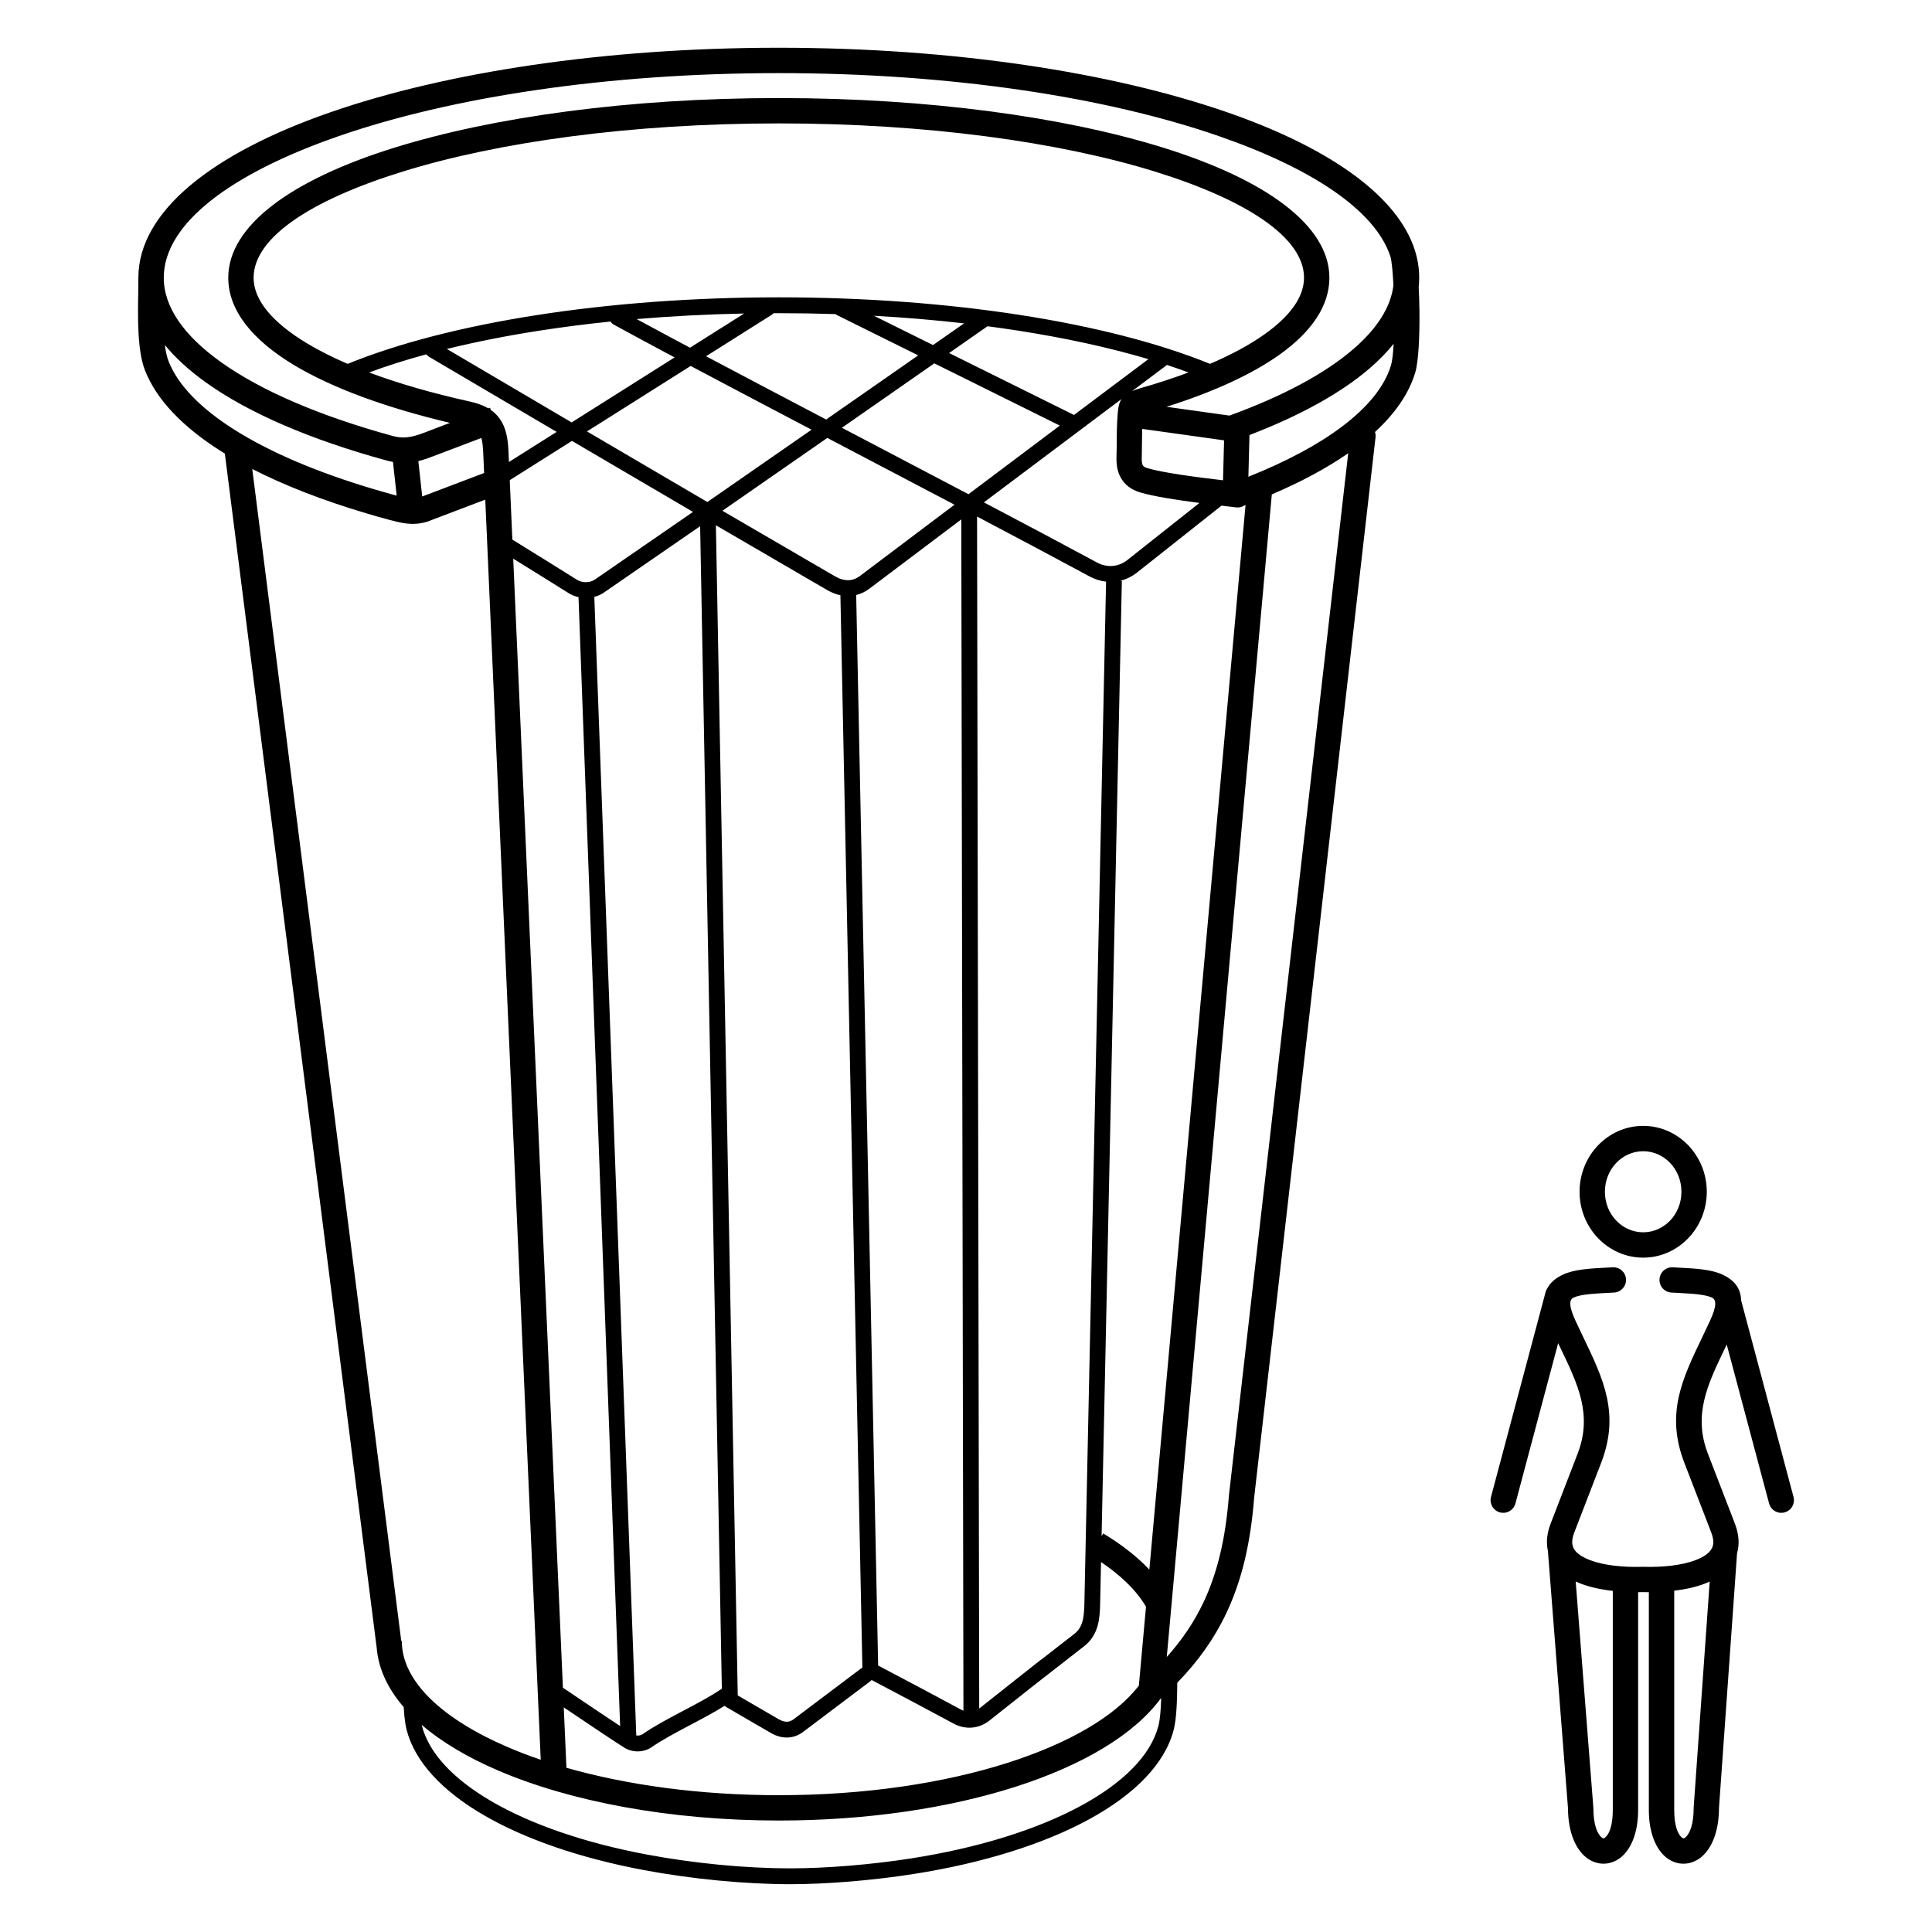 <?xml version="1.0" encoding="UTF-8"?>
<!-- Uploaded to: SVG Find, www.svgrepo.com, Generator: SVG Find Mixer Tools -->
<svg fill="#000000" width="800px" height="800px" version="1.1" viewBox="144 144 512 512" xmlns="http://www.w3.org/2000/svg">
 <path d="m469.81 254.14c14.055-5.113 25.293-11.102 32.895-17.676 6.203-5.363 9.895-11.059 10.57-16.902-0.176-3.512-0.449-6.352-0.785-7.519-0.023-0.074-0.051-0.152-0.074-0.227-0.012-0.031-0.023-0.062-0.039-0.094l0.008-0.004c-4.125-12.051-20.723-23.109-45.449-31.672-29.754-10.301-70.953-16.668-116.54-16.668s-86.789 6.371-116.54 16.668c-28.703 9.934-46.457 23.238-46.457 37.559 0 7.812 5.426 15.398 15.105 22.32 10.684 7.644 26.336 14.344 45.539 19.609 3.598 0.984 6.188-0.016 9.531-1.309l1.184-0.457 4.488-1.703c-17.129-4.059-31.312-9.293-41.344-15.328-11.125-6.695-17.41-14.547-17.41-23.133 0-13.863 16.863-26.031 44.125-34.496 26.109-8.105 62.098-13.121 101.78-13.121 39.68 0 75.668 5.012 101.78 13.121 27.262 8.465 44.125 20.633 44.125 34.496 0 7.469-4.746 14.375-13.305 20.449-7.293 5.176-17.465 9.828-29.859 13.75l16.68 2.332zm83.797 232.25c0.109-0.422 0.297-0.801 0.539-1.133 0.832-1.508 2.238-2.621 4.074-3.477 2.996-1.391 7.031-1.605 11.508-1.844 0.461-0.023 0.922-0.051 1.652-0.09 1.848-0.102 3.43 1.312 3.531 3.16 0.102 1.848-1.312 3.43-3.16 3.531-0.391 0.023-1.043 0.059-1.68 0.09-3.785 0.203-7.195 0.383-9.043 1.242-1.191 0.555-1.336 2.191 0.539 6.234 0.891 1.914 1.449 3.078 1.996 4.219 5.363 11.152 9.777 20.336 4.762 33.34l-7.129 18.477c-0.395 1.02-0.566 1.902-0.543 2.656 0.008 0.262 0.043 0.516 0.102 0.758 0.016 0.051 0.031 0.105 0.043 0.16 0.164 0.559 0.469 1.059 0.883 1.508 0.816 0.879 2.055 1.605 3.586 2.195 3.703 1.43 8.805 1.953 13.992 1.809h0.184c5.191 0.145 10.293-0.379 13.992-1.809 1.531-0.59 2.769-1.32 3.586-2.195 0.629-0.68 1-1.48 1.027-2.422 0.02-0.754-0.152-1.637-0.543-2.656l-7.129-18.477c-5.016-13.004-0.602-22.184 4.762-33.34 0.547-1.141 1.109-2.305 1.996-4.219 1.879-4.043 1.734-5.68 0.539-6.234-1.848-0.859-5.258-1.039-9.043-1.242-0.637-0.035-1.289-0.07-1.68-0.09-1.848-0.102-3.262-1.68-3.16-3.531 0.102-1.848 1.68-3.262 3.531-3.16 0.73 0.043 1.191 0.066 1.652 0.09 4.477 0.238 8.516 0.453 11.508 1.844 2.992 1.391 4.836 3.477 4.938 6.824l13.887 52.102c0.473 1.789-0.598 3.621-2.387 4.094-1.789 0.473-3.621-0.598-4.094-2.387l-11.223-42.098-0.43 0.898c-4.676 9.727-8.527 17.734-4.551 28.039l7.129 18.477c0.723 1.879 1.035 3.629 0.992 5.254-0.027 0.926-0.16 1.797-0.398 2.621l-4.793 67.562c-0.012 6.613-2.172 11.047-4.91 13.148-1.352 1.039-2.875 1.566-4.441 1.582-1.578 0.016-3.109-0.492-4.469-1.523-2.684-2.035-4.766-6.316-4.766-12.723v-57.707c-0.535 0-1.074-0.008-1.613-0.023-0.41 0.012-0.82 0.02-1.227 0.02v57.707c0 6.41-2.082 10.691-4.766 12.723-1.359 1.031-2.891 1.535-4.469 1.523-1.566-0.016-3.086-0.543-4.441-1.582-2.734-2.102-4.894-6.523-4.91-13.117l-5.324-68.168c-0.145-0.652-0.23-1.332-0.25-2.043-0.047-1.629 0.266-3.379 0.992-5.254l7.129-18.477c3.977-10.305 0.125-18.312-4.551-28.039l-0.605-1.258-11.316 42.457c-0.473 1.789-2.305 2.859-4.094 2.387-1.789-0.473-2.859-2.305-2.387-4.094l14.477-54.316zm17.801 137.25v-58.039c-3.125-0.348-6.055-0.98-8.555-1.945-0.438-0.168-0.863-0.348-1.277-0.539l4.652 59.555c0.02 0.141 0.027 0.285 0.027 0.43 0 4.324 0.996 6.906 2.262 7.879 0.188 0.145 0.332 0.215 0.426 0.215 0.082 0 0.211-0.059 0.375-0.184 1.176-0.891 2.09-3.301 2.09-7.371zm16.277-58.082v58.082c0 4.07 0.914 6.481 2.09 7.371 0.164 0.125 0.289 0.184 0.375 0.184 0.094 0 0.238-0.074 0.426-0.215 1.266-0.973 2.262-3.555 2.262-7.879 0-0.145 0.008-0.285 0.027-0.422l4.223-59.543c-0.398 0.184-0.809 0.355-1.23 0.52-2.398 0.926-5.191 1.543-8.168 1.902zm-8.227-123.19c4.676 0 8.902 1.973 11.961 5.168 3.027 3.16 4.898 7.508 4.898 12.293s-1.871 9.133-4.898 12.293c-3.055 3.191-7.285 5.168-11.961 5.168s-8.902-1.973-11.961-5.168c-3.027-3.16-4.898-7.508-4.898-12.293s1.871-9.133 4.898-12.293c3.055-3.191 7.285-5.168 11.961-5.168zm7.133 9.812c-1.828-1.91-4.352-3.094-7.133-3.094s-5.301 1.184-7.133 3.094c-1.859 1.941-3.008 4.644-3.008 7.648s1.148 5.707 3.008 7.648c1.828 1.91 4.352 3.094 7.133 3.094s5.301-1.184 7.133-3.094c1.859-1.941 3.008-4.644 3.008-7.648s-1.148-5.707-3.008-7.648zm-285.09-150 11.121 301.74c0.133 0.02 0.27 0.027 0.41 0.023 0.457-0.008 0.906-0.133 1.262-0.375 3.203-2.199 6.977-4.188 10.746-6.176 3.629-1.914 7.262-3.828 10.258-5.867l-5.754-308.07c-8.535 5.902-17.047 11.773-25.52 17.594-0.766 0.523-1.621 0.902-2.519 1.137zm6.84 299.25-11.027-299.18c-0.93-0.207-1.82-0.562-2.625-1.066-5.379-3.375-9.859-6.144-13.613-8.469l-1.066-0.66 13.168 299.21c1.371 0.918 3.219 2.16 5.148 3.461 3.402 2.289 7.094 4.777 10.012 6.695zm25.379-318.23 5.793 310.11c1.648 0.961 3.297 1.918 4.945 2.875 1.988 1.156 3.977 2.309 5.969 3.465 0.73 0.422 1.461 0.648 2.141 0.629 0.586-0.016 1.184-0.227 1.762-0.664 2.965-2.238 5.926-4.473 8.887-6.703l8.883-6.684c0.141-0.105 0.289-0.188 0.441-0.254l-5.824-284.23c-1.199-0.25-2.379-0.719-3.519-1.379-9.797-5.68-19.625-11.402-29.48-17.16zm37.18 18.484 5.816 283.7c4.484 2.359 8.387 4.422 11.352 5.996 3.644 1.938 7.207 3.844 10.656 5.707 0.195 0.105 0.395 0.199 0.598 0.273l-0.57-315.71c-7.965 5.992-16.047 12.086-24.301 18.32-1.133 0.855-2.324 1.418-3.547 1.715zm32.598 295.1c0.039-0.027 0.078-0.059 0.117-0.09l12.387-9.809 0.133-0.102 3.606-2.856c0.109-0.086 0.223-0.16 0.344-0.219l8.648-6.738c1.113-0.867 1.738-1.941 2.098-3.168 0.41-1.402 0.504-3.066 0.543-4.852l5.746-270.81c-1.484-0.16-2.965-0.617-4.367-1.375-8.406-4.547-18.68-9.996-29.82-15.871l0.57 315.89zm15.078-6.606-12.371 9.797c-1.387 1.098-2.977 1.719-4.609 1.855-1.637 0.137-3.312-0.211-4.863-1.047-2.891-1.562-6.508-3.496-10.637-5.688-4.047-2.148-7.707-4.082-11.113-5.879-0.105 0.133-0.23 0.254-0.375 0.359l-8.867 6.684c-2.961 2.231-5.922 4.465-8.887 6.703-1.305 0.984-2.723 1.461-4.176 1.5-1.492 0.043-2.969-0.383-4.356-1.188-1.988-1.152-3.981-2.309-5.969-3.465l-5.965-3.469c-0.137-0.082-0.266-0.172-0.375-0.277-2.809 1.77-5.918 3.41-9.027 5.047-3.66 1.93-7.32 3.859-10.336 5.93-1.043 0.715-2.309 1.078-3.574 1.098-1.262 0.02-2.543-0.312-3.613-0.984-2.926-1.836-8.5-5.59-13.465-8.934-0.883-0.594-1.742-1.172-2.594-1.746l0.703 16.004c16.074 4.59 35.426 7.269 56.285 7.269 22.789 0 43.773-3.191 60.645-8.578 16.191-5.172 28.488-12.293 34.773-20.461l1.891-20.91c-1.297-2.231-3.055-4.402-5.234-6.5-1.91-1.84-4.148-3.625-6.684-5.336l-0.234 11.07c-0.043 2.102-0.168 4.082-0.707 5.938-0.594 2.031-1.648 3.824-3.539 5.301l-12.73 9.914zm22.176-292.25 0.551 0.012-5.371 253.14 0.426-0.707c4.148 2.504 7.762 5.211 10.754 8.098 0.512 0.492 1.004 0.988 1.477 1.492l25.492-282.13-0.266 0.102c-0.418 0.277-0.902 0.457-1.414 0.523l-0.125 0.047-0.012-0.031c-0.227 0.02-0.461 0.016-0.699-0.012-1.34-0.164-1.949-0.234-2.648-0.316l-1.207-0.141-22.352 17.699c-1.41 1.117-2.977 1.863-4.609 2.234zm18.219-55.219c-1.848-0.684-3.758-1.352-5.738-2-0.074 0.078-0.156 0.148-0.246 0.215l-0.023 0.02-8.922 6.691c0.617-0.266 1.34-0.512 2.188-0.758 4.547-1.305 8.805-2.699 12.742-4.172zm-10.629-3.527c-10.254-3.047-21.992-5.621-34.855-7.609-2.551-0.395-5.148-0.766-7.785-1.113l-0.004 0.004-10.172 7.098 33.094 16.41c6.555-4.918 13.137-9.855 19.723-14.793zm-48.852-9.484c-7.664-0.875-15.648-1.555-23.883-2.012l15.648 7.758 8.238-5.746zm-34.059-2.457c-4.938-0.16-9.957-0.242-15.039-0.242-0.469 0-0.934 0-1.398 0.004-0.137 0.168-0.305 0.312-0.496 0.434l-17.383 10.973c9.73 5.164 20.629 10.895 31.824 16.77 8.145-5.668 16.273-11.336 24.395-17l-21.453-10.637c-0.168-0.082-0.316-0.184-0.449-0.301zm-24.227-0.152c-9.805 0.195-19.332 0.695-28.48 1.473 4.219 2.289 8.98 4.84 14.133 7.586zm-35.391 2.121c-6.477 0.664-12.742 1.469-18.758 2.402-8.773 1.363-17.023 2.996-24.633 4.871 11.016 6.488 22.031 12.973 33.07 19.465l27.285-17.227c-6.133-3.269-11.613-6.215-16.152-8.707-0.355-0.195-0.629-0.477-0.816-0.805zm-48.836 8.684c-5.445 1.484-10.516 3.094-15.168 4.816 7.754 2.906 16.73 5.496 26.691 7.699 1.973 0.438 3.582 1.023 4.902 1.805l0.445-0.168 0.227 0.602c0.945 0.66 1.73 1.441 2.383 2.363 1.57 2.219 2.133 4.938 2.293 8.57l0.125 2.856 12.637-7.977c-11.246-6.613-22.504-13.242-33.762-19.875l-0.102-0.062c-0.277-0.164-0.504-0.379-0.676-0.629zm-20.852 2.539c13.316-5.43 30.512-9.883 50.293-12.953 19.293-2.996 41.023-4.68 63.973-4.68 22.855 0 44.496 1.672 63.734 4.641 19.879 3.07 37.16 7.535 50.535 12.988 5.691-2.441 10.547-5.066 14.449-7.832 6.734-4.777 10.469-9.859 10.469-14.992 0-10.578-15.047-20.539-39.375-28.094-25.48-7.91-60.766-12.805-99.809-12.805s-74.328 4.894-99.809 12.805c-24.328 7.555-39.375 17.516-39.375 28.094 0 6.016 5.109 11.941 14.156 17.387 3.152 1.898 6.754 3.715 10.762 5.438zm205.09 9.316c-12.027 9.02-24.117 18.094-36.469 27.383 11.383 6 21.77 11.508 29.977 15.945 1.336 0.723 2.766 1.023 4.148 0.906 1.375-0.117 2.719-0.641 3.887-1.566l19.109-15.133c-5.641-0.727-11.922-1.672-15.668-2.773-2.519-0.742-4.137-2.094-5.141-3.844-0.938-1.629-1.223-3.445-1.176-5.348 0.047-1.809 0.059-3.242 0.066-4.527v-0.008c0.016-1.957 0.027-3.586 0.125-5.203l0.012-0.195c0.152-2.559 0.258-4.312 1.125-5.637zm-161.43 37.258c1.773 1.102 2.606 1.617 3.484 2.16 3.961 2.449 8.691 5.371 13.645 8.484 0.695 0.434 1.551 0.648 2.414 0.637 0.836-0.012 1.66-0.242 2.32-0.699 8.719-5.988 17.383-11.961 26.008-17.926-10.672-6.242-21.371-12.52-32.082-18.816l-16.484 10.406 0.691 15.75zm47.254-46.023-27.48 17.352c10.602 6.231 21.23 12.465 31.902 18.703 9.242-6.398 18.441-12.785 27.613-19.164-11.375-5.969-22.375-11.758-32.035-16.887zm64.566-0.688c-8.172 5.699-16.336 11.395-24.492 17.07l7.277 3.816c8.906 4.672 17.812 9.34 26.266 13.789 7.992-6.008 16.074-12.078 24.211-18.184zm-28.359 19.762c-9.289 6.465-18.559 12.902-27.801 19.305 9.906 5.785 19.848 11.574 29.844 17.371 1.195 0.691 2.406 1.059 3.562 1.027 1.035-0.027 2.07-0.387 3.062-1.137 8.195-6.188 16.562-12.492 25.043-18.871-7.945-4.18-16.223-8.52-24.504-12.863l-9.211-4.832zm-108.38 6.148 1.027 9.375 16.402-6.227-0.242-5.492c-0.07-1.582-0.211-2.84-0.5-3.789l-10.445 3.965c-0.82 0.312-0.984 0.375-1.133 0.434-1.797 0.695-3.43 1.324-5.113 1.734zm-5.742 9.141-0.98-8.93c-0.598-0.105-1.223-0.246-1.875-0.426-19.98-5.481-36.359-12.52-47.664-20.609-4.406-3.152-8.07-6.481-10.914-9.957 0.215 1.676 0.531 3.168 0.988 4.328 2.504 6.356 8.512 12.461 17.371 18.082 9.461 6 22.043 11.352 37.004 15.797 0.73 0.219 1.543 0.453 2.559 0.742 1.359 0.387 2.387 0.676 3.129 0.879v-0.004l0.379 0.102zm-38.277-7.07 39.488 310.57h0.141c0 10.75 10.777 20.742 28.199 28.211 2.723 1.168 5.602 2.266 8.625 3.297l-14.695-333.94-15.52 5.891-0.133 0.035c-1.883 0.508-3.508 0.59-5.199 0.402-1.512-0.168-2.957-0.543-4.715-1.008l-0.027-0.012c-1.691-0.461-2.719-0.746-3.211-0.887-0.852-0.242-1.711-0.492-2.637-0.77-11.543-3.43-21.75-7.394-30.32-11.785zm33.016 312.69-40.277-316.76c-0.379-0.234-0.754-0.469-1.125-0.703-10.055-6.379-16.973-13.562-20.023-21.312-2.078-5.281-1.922-14.18-1.801-20.844 0.02-1.008 0.035-1.941 0.035-3.75v-0.105c0.078-17.441 19.551-32.891 50.992-43.773 30.457-10.543 72.438-17.062 118.72-17.062s88.266 6.519 118.72 17.062c26.246 9.086 44.145 21.348 49.395 35.297l0.012-0.004c0.09 0.203 0.176 0.461 0.262 0.762 0.875 2.559 1.328 5.168 1.328 7.828 0 0.836-0.043 1.668-0.133 2.496 0.102 1.953 0.168 4.016 0.195 6.074 0.086 6.746-0.23 13.637-1.109 16.559-1.672 5.555-5.312 10.836-10.668 15.758 0.145 0.441 0.199 0.922 0.141 1.418l-32.172 281.06c-0.945 12.047-3.273 21.875-7.336 30.477-3.219 6.82-7.504 12.816-13.027 18.492-0.043 4.066-0.137 9.344-0.957 12.508-2.328 8.984-10.348 17.117-22.422 23.699-11.977 6.527-28.035 11.598-46.5 14.488-5.566 0.871-11.281 1.539-16.742 1.992-5.68 0.469-11.152 0.715-15.969 0.715-5.926 0-12.484-0.344-19.207-0.992-6.602-0.637-13.309-1.574-19.668-2.769-16.914-3.184-31.512-8.246-42.383-14.578-10.934-6.367-18.184-14.078-20.379-22.551-0.273-1.059-0.465-2.332-0.602-3.711-0.074-0.746-0.133-1.535-0.176-2.336-4.141-4.781-6.621-9.969-7.133-15.426zm207.87 13.066-0.188 0.168c-7.035 9.52-20.68 17.648-38.5 23.34-17.543 5.606-39.23 8.922-62.664 8.922-28.961 0-55.246-5.059-74.332-13.238-8.141-3.488-15.012-7.574-20.297-12.117 0.023 0.098 0.047 0.195 0.07 0.285 1.898 7.332 8.457 14.172 18.426 19.977 10.473 6.098 24.613 10.988 41.055 14.086 6.266 1.18 12.84 2.098 19.289 2.723 6.5 0.629 12.922 0.957 18.812 0.957 4.723 0 10.074-0.238 15.625-0.695 5.488-0.453 11.105-1.105 16.445-1.941 17.984-2.812 33.57-7.723 45.137-14.027 11.059-6.031 18.352-13.27 20.375-21.078 0.465-1.785 0.656-4.566 0.746-7.359zm1.473-10.914c4.043-4.504 7.262-9.258 9.754-14.535 3.703-7.84 5.832-16.926 6.711-28.172l0.012-0.133 31.609-276.16c-5.629 3.91-12.434 7.566-20.246 10.906l-27.836 308.09zm-6.516-325.45c-0.031 1.027-0.039 2.031-0.047 3.16v0.012c-0.012 1.355-0.023 2.871-0.066 4.629-0.02 0.785 0.047 1.445 0.281 1.855 0.168 0.289 0.543 0.543 1.23 0.746 4.488 1.324 13.75 2.469 20.027 3.211l0.277-10.582-21.703-3.035zm28.145 12.676c9.973-3.977 18.32-8.418 24.703-13.211 6.863-5.152 11.383-10.652 13.09-16.324 0.336-1.121 0.566-3.172 0.703-5.695-1.762 2.199-3.852 4.336-6.25 6.41-7.656 6.621-18.543 12.625-31.957 17.773l-0.289 11.051z"/>
</svg>